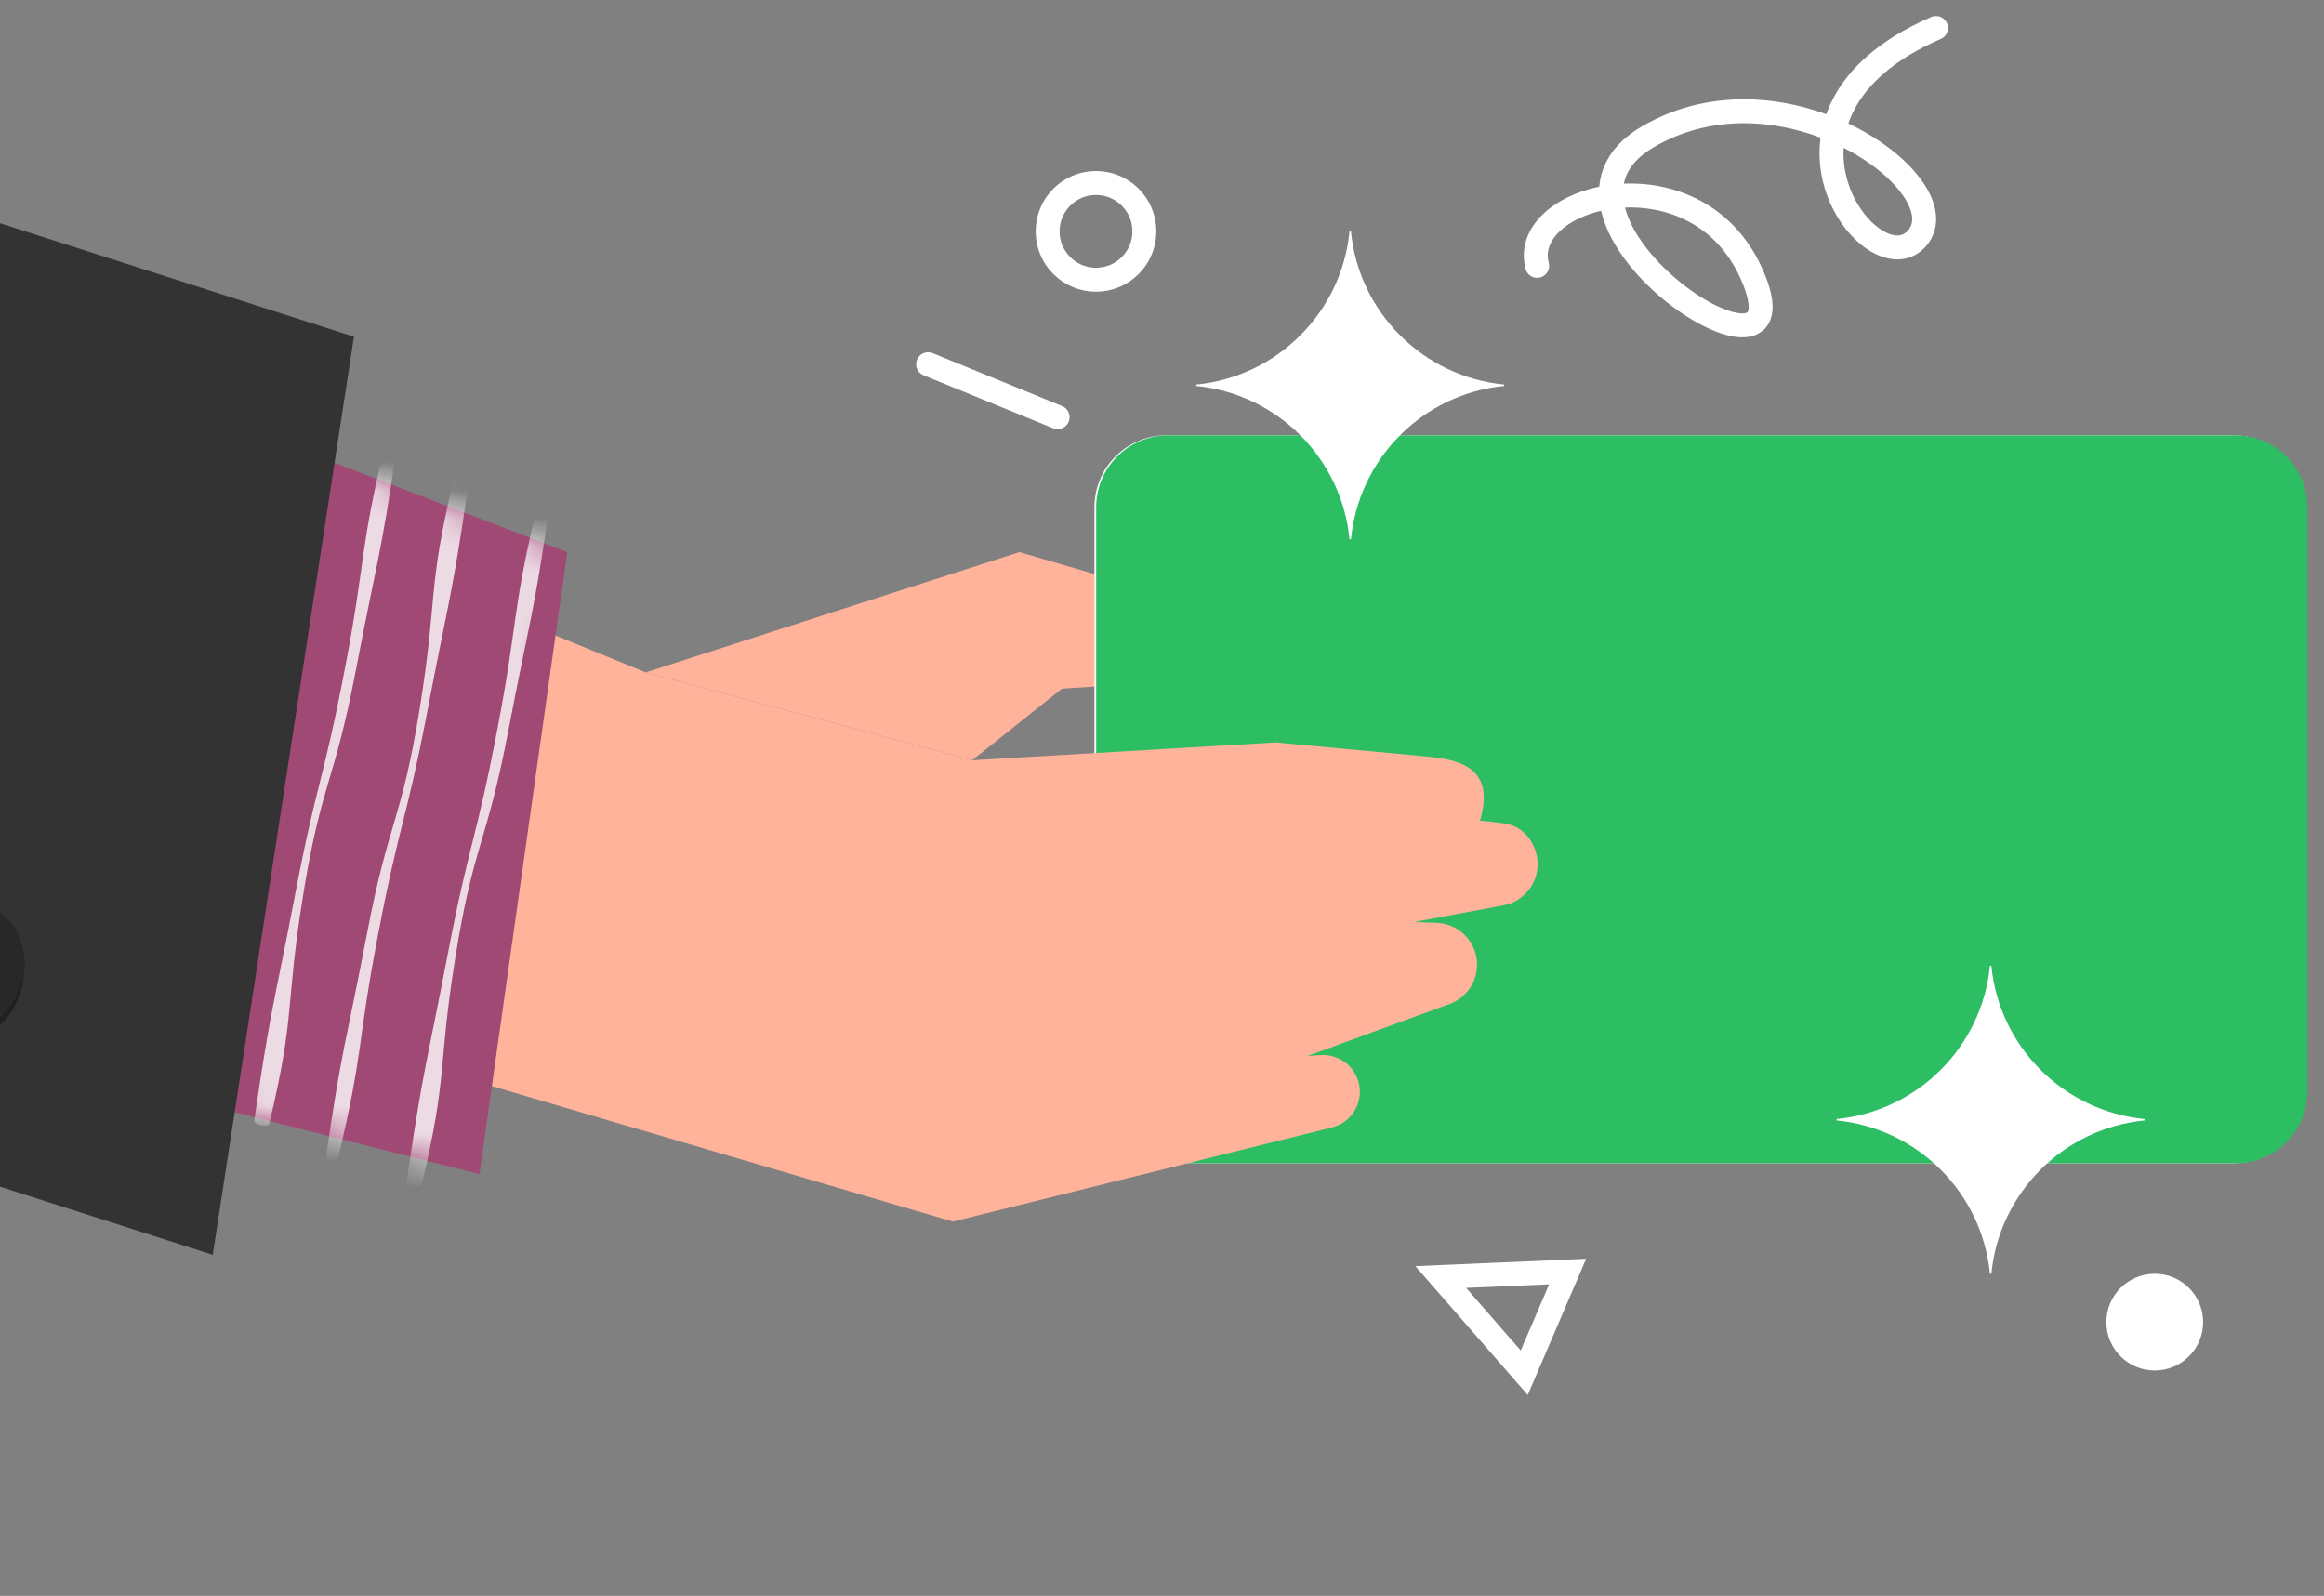 <svg width="83" height="57" viewBox="0 0 83 57" fill="none" xmlns="http://www.w3.org/2000/svg">
<rect x="0" y="0" width="83" height="57" fill="#808080" stroke="none"/>
<g clip-path="url(#clip0_1377_2125)">
<path d="M44.525 23.344C44.457 23.592 44.313 23.805 44.122 23.96C43.932 24.115 43.693 24.213 43.436 24.23L37.923 24.599L34.717 27.155L23.062 24.017L36.409 19.719L43.696 21.851C44.335 22.038 44.705 22.703 44.525 23.344Z" fill="#FFB39A"/>
<path d="M79.778 15.55L41.653 15.55C40.236 15.55 39.087 16.699 39.087 18.116V38.983C39.087 40.4 40.236 41.549 41.653 41.549H79.778C81.195 41.549 82.343 40.4 82.343 38.983V18.116C82.343 16.699 81.195 15.55 79.778 15.55Z" fill="white"/>
<path d="M79.84 15.55L41.715 15.55C40.298 15.55 39.149 16.699 39.149 18.116V38.983C39.149 40.4 40.298 41.549 41.715 41.549H79.84C81.257 41.549 82.406 40.4 82.406 38.983V18.116C82.406 16.699 81.257 15.55 79.84 15.55Z" fill="#2DBE64"/>
<path d="M54.915 30.868C54.915 31.58 54.408 32.201 53.699 32.334L50.512 32.931L51.317 32.963C52.035 32.991 52.631 33.526 52.736 34.236C52.747 34.309 52.752 34.384 52.752 34.456C52.752 35.076 52.368 35.64 51.772 35.858L46.694 37.717L47.158 37.684C47.808 37.639 48.395 38.076 48.534 38.713C48.555 38.808 48.565 38.902 48.565 38.996C48.565 39.586 48.164 40.122 47.568 40.269L34.031 43.632L-2.513 32.891L3.324 15.94L23.062 24.017L34.717 27.155L45.554 26.518L50.863 27.012C52.071 27.124 53.431 27.365 52.857 29.312C52.857 29.312 53.552 29.378 53.782 29.419C54.423 29.535 54.873 30.126 54.913 30.777C54.914 30.808 54.915 30.838 54.915 30.868Z" fill="#FFB39A"/>
<path d="M8.382 15.162L20.26 19.719L17.123 41.938L3.003 38.361L8.382 15.162Z" fill="#A04975"/>
<path d="M-17.056 2.502L12.64 12.027L7.598 44.819L-16.496 37.095L-17.056 2.502Z" fill="#333333"/>
<path d="M0.881 34.417C0.881 35.81 0.104 37.241 -1.984 37.375C-3.374 37.465 -4.628 36.097 -4.628 34.704C-4.628 33.311 -3.336 32.003 -1.943 32.003C-0.55 32.003 0.879 33.024 0.879 34.417H0.881Z" fill="#231F20"/>
<path d="M0.881 34.417C0.864 35.766 -0.279 36.989 -1.628 36.971C-2.977 36.953 -4.171 35.7 -4.154 34.351C-4.137 33.002 -2.912 32.002 -1.564 32.019C-0.217 32.036 0.898 33.068 0.879 34.416L0.881 34.417Z" fill="#282828"/>
<mask id="mask0_1377_2125" style="mask-type:luminance" maskUnits="userSpaceOnUse" x="3" y="15" width="18" height="27">
<path d="M8.382 15.162L20.26 19.719L17.123 41.938L3.003 38.361L8.382 15.162Z" fill="white"/>
</mask>
<g mask="url(#mask0_1377_2125)">
<g opacity="0.8">
<path d="M15.069 42.276C15.026 42.454 14.503 42.345 14.529 42.164C15.12 38.105 15.218 38.118 15.99 34.089C16.762 30.058 16.986 30.101 17.758 26.071C18.53 22.042 18.254 21.985 19.205 17.994C19.247 17.816 19.654 17.886 19.627 18.068C19.036 22.128 18.918 22.115 18.145 26.146C17.373 30.176 16.924 30.097 16.27 34.148C15.616 38.207 16.018 38.285 15.068 42.277L15.069 42.276Z" fill="white"/>
</g>
<g opacity="0.8">
<path d="M16.193 17.164C16.236 16.986 16.759 17.095 16.733 17.276C16.142 21.335 16.044 21.322 15.272 25.352C14.5 29.382 14.276 29.339 13.504 33.369C12.732 37.398 13.008 37.455 12.057 41.446C12.014 41.624 11.608 41.554 11.635 41.372C12.226 37.312 12.344 37.325 13.117 33.294C13.889 29.264 14.338 29.343 14.992 25.292C15.646 21.233 15.244 21.155 16.194 17.163L16.193 17.164Z" fill="white"/>
</g>
<g opacity="0.8">
<path d="M9.622 40.117C9.58 40.295 9.057 40.186 9.082 40.006C9.674 35.946 9.771 35.959 10.544 31.93C11.316 27.899 11.539 27.942 12.312 23.912C13.084 19.883 12.808 19.826 13.758 15.835C13.801 15.657 14.208 15.727 14.181 15.909C13.589 19.97 13.471 19.956 12.699 23.987C11.927 28.017 11.477 27.938 10.823 31.989C10.17 36.048 10.572 36.126 9.621 40.118L9.622 40.117Z" fill="white"/>
</g>
</g>
<path d="M76.592 39.968V40.019C73.699 40.299 71.401 42.602 71.12 45.495H71.069C70.789 42.602 68.486 40.299 65.593 40.019V39.968C68.486 39.688 70.789 37.388 71.069 34.495H71.12C71.4 37.388 73.699 39.687 76.592 39.968Z" fill="white"/>
<path d="M53.72 13.735V13.786C50.827 14.066 48.529 16.369 48.248 19.262H48.197C47.917 16.369 45.614 14.066 42.721 13.786V13.735C45.614 13.455 47.917 11.155 48.197 8.262H48.248C48.528 11.155 50.827 13.454 53.72 13.735Z" fill="white"/>
<path d="M76.955 48.95C77.909 48.95 78.683 48.177 78.683 47.223C78.683 46.269 77.909 45.495 76.955 45.495C76.001 45.495 75.228 46.269 75.228 47.223C75.228 48.177 76.001 48.95 76.955 48.95Z" fill="white"/>
<path d="M33.147 13.008L37.771 14.9" stroke="white" stroke-width="0.855" stroke-miterlimit="10" stroke-linecap="round"/>
<path d="M54.898 9.496C54.221 6.926 60.753 5.241 62.65 10.005C64.546 14.768 53.943 7.77 58.84 4.893C63.736 2.015 70.057 6.651 68.472 8.503C66.888 10.355 62.107 4.05 69.142 1" stroke="white" stroke-width="0.855" stroke-miterlimit="10" stroke-linecap="round"/>
<path d="M54.437 49.03L51.454 45.611L55.987 45.416L54.437 49.03Z" stroke="white" stroke-width="0.855" stroke-miterlimit="10" stroke-linecap="round"/>
<path d="M39.142 9.991C40.096 9.991 40.87 9.218 40.87 8.264C40.87 7.309 40.096 6.536 39.142 6.536C38.188 6.536 37.415 7.309 37.415 8.264C37.415 9.218 38.188 9.991 39.142 9.991Z" stroke="white" stroke-width="0.855" stroke-miterlimit="10" stroke-linecap="round"/>
</g>
<defs>
<clipPath id="clip0_1377_2125">
<rect width="89" height="57" fill="white" transform="translate(-6)"/>
</clipPath>
</defs>
</svg>
